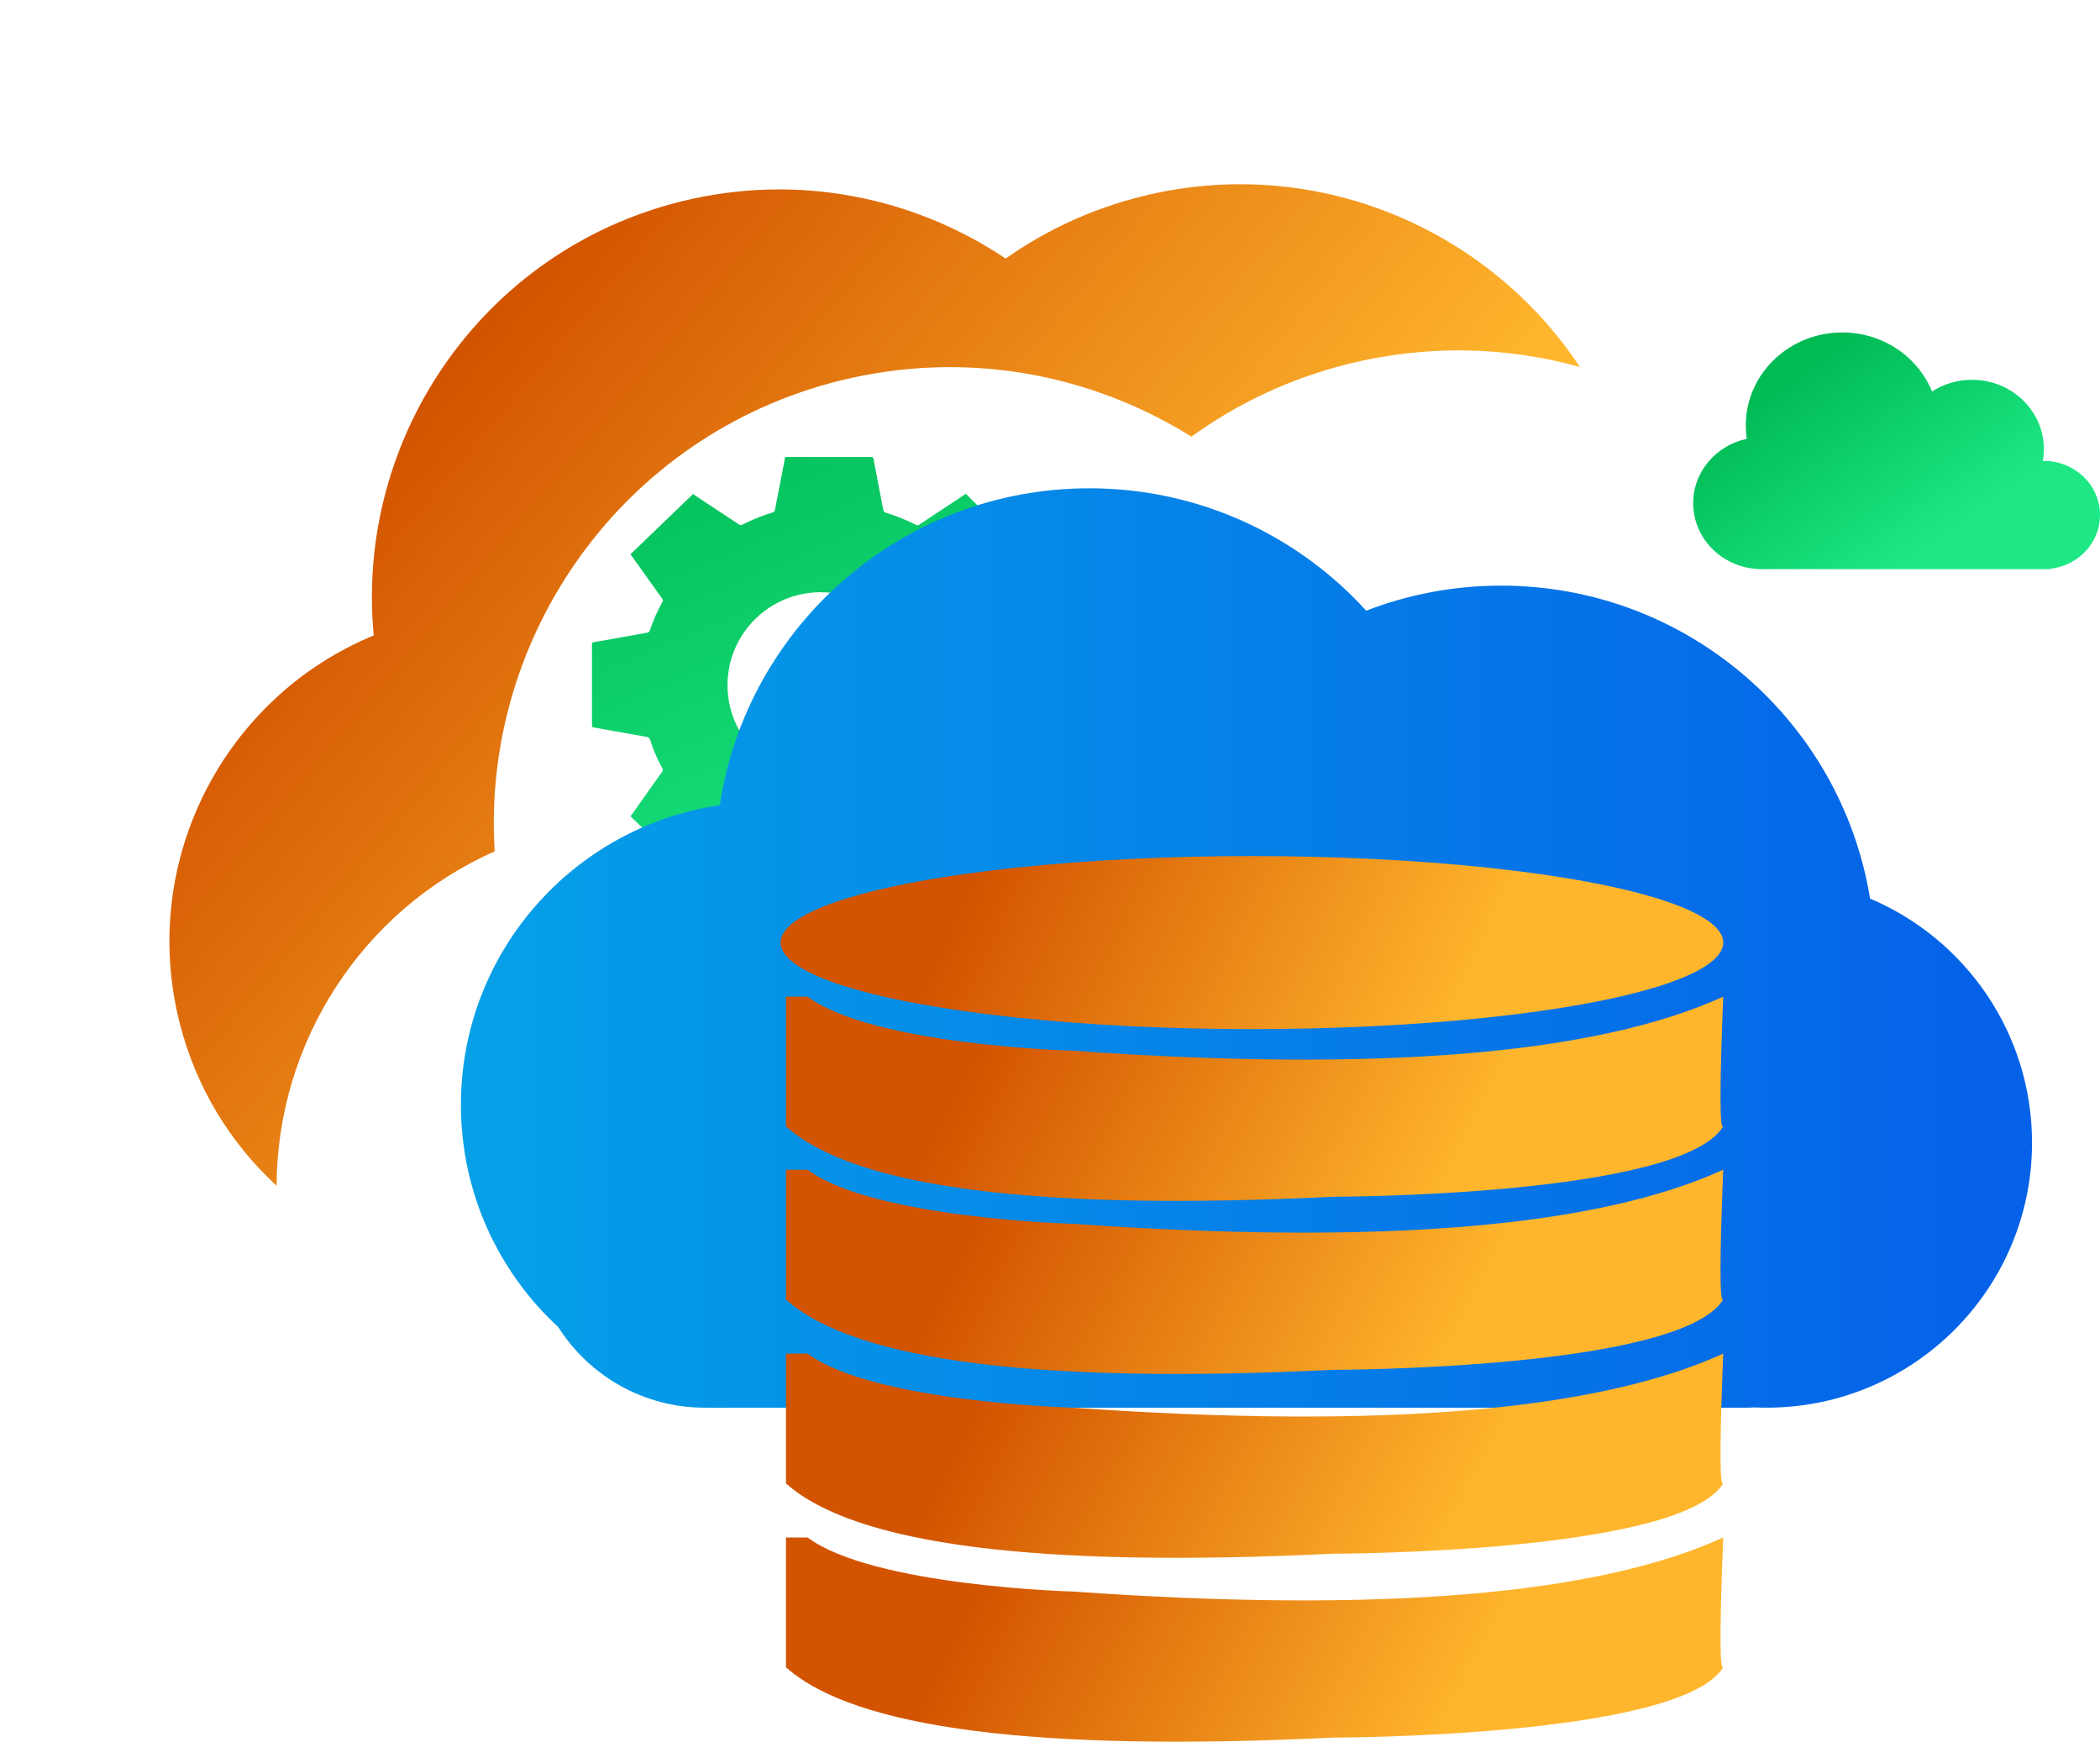 <?xml version="1.0" encoding="UTF-8"?>
<svg width="129px" height="107px" viewBox="0 0 129 107" version="1.1" xmlns="http://www.w3.org/2000/svg" xmlns:xlink="http://www.w3.org/1999/xlink">
    <title>Group</title>
    <defs>
        <linearGradient x1="18.278%" y1="-22.529%" x2="75.32%" y2="107.911%" id="linearGradient-1">
            <stop stop-color="#00BA54" offset="0%"></stop>
            <stop stop-color="#1DE885" offset="100%"></stop>
        </linearGradient>
        <linearGradient x1="-0.618%" y1="50%" x2="96.185%" y2="50%" id="linearGradient-2">
            <stop stop-color="#05A1E8" offset="0%"></stop>
            <stop stop-color="#0562E8" offset="100%"></stop>
        </linearGradient>
        <linearGradient x1="18.282%" y1="24.996%" x2="75.323%" y2="69.963%" id="linearGradient-3">
            <stop stop-color="#D35400" offset="0%"></stop>
            <stop stop-color="#FFB62D" offset="100%"></stop>
        </linearGradient>
        <linearGradient x1="18.282%" y1="46.28%" x2="75.323%" y2="52.97%" id="linearGradient-4">
            <stop stop-color="#D35400" offset="0%"></stop>
            <stop stop-color="#FFB62D" offset="100%"></stop>
        </linearGradient>
        <linearGradient x1="18.282%" y1="47.359%" x2="75.323%" y2="52.109%" id="linearGradient-5">
            <stop stop-color="#D35400" offset="0%"></stop>
            <stop stop-color="#FFB62D" offset="100%"></stop>
        </linearGradient>
        <linearGradient x1="18.278%" y1="23.484%" x2="75.32%" y2="71.171%" id="linearGradient-6">
            <stop stop-color="#00BA54" offset="0%"></stop>
            <stop stop-color="#1DE885" offset="100%"></stop>
        </linearGradient>
    </defs>
    <g id="Page-1" stroke="none" stroke-width="1" fill="none" fill-rule="evenodd">
        <g id="Artboard-Copy-6" transform="translate(9, -6)" fill-rule="nonzero">
            <g id="Group" transform="translate(-8, 6)">
                <path d="M52.51,28.075 C52.617,28.075 52.643,28.114 52.661,28.203 C52.82,29.054 52.986,29.905 53.148,30.76 C53.188,30.965 53.229,31.175 53.277,31.38 C53.292,31.426 53.326,31.464 53.372,31.483 C54.025,31.681 54.657,31.935 55.262,32.242 C55.33,32.284 55.419,32.276 55.479,32.224 C56.393,31.614 57.321,31.011 58.227,30.405 L58.338,30.338 C58.459,30.462 58.581,30.593 58.706,30.714 L62.043,33.93 C62.113,33.997 62.124,34.04 62.065,34.121 L60.168,36.774 C60.126,36.825 60.126,36.897 60.168,36.948 C60.485,37.528 60.746,38.134 60.949,38.76 C60.965,38.832 61.027,38.887 61.104,38.894 C62.084,39.065 63.064,39.249 64.051,39.416 C64.161,39.441 64.273,39.461 64.386,39.476 C64.489,39.476 64.504,39.529 64.504,39.618 L64.504,44.558 C64.504,44.65 64.504,44.689 64.379,44.71 C63.579,44.845 62.784,44.994 61.988,45.136 C61.697,45.189 61.406,45.242 61.115,45.288 C61.031,45.295 60.962,45.354 60.946,45.433 C60.746,46.046 60.489,46.64 60.176,47.207 C60.127,47.272 60.127,47.361 60.176,47.426 C60.806,48.302 61.428,49.199 62.058,50.061 C62.113,50.136 62.113,50.178 62.058,50.242 L58.397,53.767 L58.319,53.831 L57.549,53.324 L55.461,51.941 C55.407,51.902 55.334,51.902 55.28,51.941 C54.666,52.251 54.022,52.505 53.358,52.699 C53.294,52.707 53.245,52.758 53.243,52.82 C53.089,53.636 52.932,54.451 52.772,55.267 C52.725,55.543 52.675,55.826 52.621,56.114 L47.225,56.114 L47.048,55.231 C46.923,54.582 46.801,53.933 46.679,53.288 C46.646,53.125 46.621,52.965 46.584,52.806 C46.572,52.767 46.544,52.735 46.506,52.717 C45.837,52.516 45.187,52.257 44.565,51.944 C44.515,51.923 44.457,51.923 44.407,51.944 L41.644,53.777 L41.559,53.827 L37.732,50.15 C37.872,49.958 38.02,49.749 38.167,49.543 C38.658,48.834 39.16,48.125 39.673,47.416 C39.726,47.362 39.735,47.281 39.696,47.217 C39.381,46.652 39.125,46.058 38.933,45.444 C38.906,45.343 38.813,45.271 38.705,45.267 L36.811,44.93 L35.463,44.689 C35.379,44.689 35.364,44.639 35.364,44.568 L35.364,39.582 C35.364,39.49 35.397,39.465 35.485,39.451 L38.749,38.87 C38.829,38.865 38.897,38.81 38.915,38.735 C39.121,38.124 39.383,37.532 39.699,36.965 C39.747,36.884 39.699,36.831 39.67,36.767 L37.78,34.121 C37.762,34.098 37.746,34.073 37.732,34.047 L41.57,30.355 L42.539,30.994 C43.165,31.409 43.792,31.827 44.421,32.238 C44.472,32.26 44.529,32.26 44.58,32.238 C45.198,31.928 45.842,31.669 46.506,31.465 C46.55,31.448 46.582,31.413 46.595,31.37 C46.805,30.306 47.007,29.242 47.214,28.178 C47.214,28.146 47.214,28.114 47.243,28.075 L52.51,28.075 Z M49.413,36.383 C46.252,36.383 43.69,38.94 43.69,42.095 C43.69,45.249 46.252,47.806 49.413,47.806 C52.575,47.806 55.137,45.249 55.137,42.095 C55.137,38.94 52.575,36.383 49.413,36.383 Z" id="Combined-Shape-Copy-25" fill="url(#linearGradient-1)"></path>
                <g id="Group-14">
                    <path d="M65.918,29.998 C72.66,29.998 78.723,32.898 82.923,37.517 C85.494,36.523 88.289,35.978 91.211,35.978 C102.632,35.978 112.105,44.302 113.876,55.205 C119.723,57.678 123.825,63.461 123.825,70.2 C123.825,79.191 116.524,86.48 107.518,86.48 C107.273,86.48 107.03,86.474 106.788,86.464 C106.588,86.474 106.386,86.48 106.183,86.48 L42.293,86.48 C38.508,86.48 35.184,84.506 33.295,81.531 C29.617,78.133 27.314,73.272 27.314,67.874 C27.314,58.526 34.219,50.788 43.215,49.467 C44.883,38.446 54.413,29.998 65.918,29.998 Z" id="Combined-Shape" fill="url(#linearGradient-2)"></path>
                    <path d="M47.044,10.504 C54.389,10.504 60.995,13.677 65.572,18.73 C68.374,17.644 71.42,17.048 74.604,17.048 C85.483,17.048 94.74,24.008 98.187,33.728 C94.118,31.421 89.417,30.104 84.408,30.104 C80.728,30.104 77.213,30.815 73.994,32.107 C68.901,26.828 61.757,23.545 53.849,23.545 C40.127,23.545 28.71,33.428 26.304,46.474 C17.532,48.005 10.5,54.612 8.336,63.163 C6.214,59.947 4.978,56.091 4.978,51.945 C4.978,41.717 12.503,33.251 22.305,31.806 C24.123,19.747 34.506,10.504 47.044,10.504 Z" id="Combined-Shape" fill="url(#linearGradient-3)" transform="translate(51.582, 36.833) rotate(-14) translate(-51.582, -36.833) "></path>
                    <path d="M47.282,61.229 L47.282,69.203 C51.497,72.968 62.701,74.408 80.894,73.522 C80.894,73.522 102.193,73.522 104.855,69.203 C104.633,69.424 104.633,66.767 104.855,61.229 C97.09,64.773 83.778,65.881 64.92,64.552 C64.92,64.552 52.607,64.219 48.613,61.229" id="Path-2" fill="url(#linearGradient-4)"></path>
                    <path d="M47.282,71.861 L47.282,79.835 C51.497,83.6 62.701,85.04 80.894,84.154 C80.894,84.154 102.193,84.154 104.855,79.835 C104.633,80.056 104.633,77.398 104.855,71.861 C97.09,75.405 83.778,76.512 64.92,75.183 C64.92,75.183 52.607,74.851 48.613,71.861" id="Path-2-Copy" fill="url(#linearGradient-4)"></path>
                    <path d="M47.282,83.157 L47.282,91.131 C51.497,94.897 62.701,96.336 80.894,95.45 C80.894,95.45 102.193,95.45 104.855,91.131 C104.633,91.353 104.633,88.695 104.855,83.157 C97.09,86.701 83.778,87.809 64.92,86.48 C64.92,86.48 52.607,86.148 48.613,83.157" id="Path-2-Copy-2" fill="url(#linearGradient-4)"></path>
                    <path d="M47.282,94.454 L47.282,102.428 C51.497,106.193 62.701,107.633 80.894,106.747 C80.894,106.747 102.193,106.747 104.855,102.428 C104.633,102.649 104.633,99.991 104.855,94.454 C97.09,97.998 83.778,99.105 64.92,97.776 C64.92,97.776 52.607,97.444 48.613,94.454" id="Path-2-Copy-3" fill="url(#linearGradient-4)"></path>
                    <ellipse id="Oval" fill="url(#linearGradient-5)" cx="75.902" cy="57.907" rx="28.953" ry="5.316"></ellipse>
                </g>
                <path d="M107.083,34.963 L106.984,34.957 C104.769,34.843 103.01,33.076 103.01,30.913 C103.01,28.976 104.42,27.357 106.305,26.958 C106.263,26.691 106.242,26.416 106.242,26.136 C106.242,22.982 108.894,20.424 112.166,20.424 C114.674,20.424 116.819,21.928 117.683,24.05 C118.382,23.597 119.227,23.332 120.135,23.332 C122.575,23.332 124.553,25.239 124.553,27.591 C124.553,27.84 124.531,28.084 124.489,28.321 L124.553,28.317 C126.457,28.317 128,29.805 128,31.64 C128,33.325 126.699,34.717 125.013,34.934 C124.942,34.953 124.867,34.963 124.789,34.963 L107.083,34.963 Z" id="Combined-Shape-Copy-2" fill="url(#linearGradient-6)"></path>
            </g>
        </g>
    </g>
</svg>